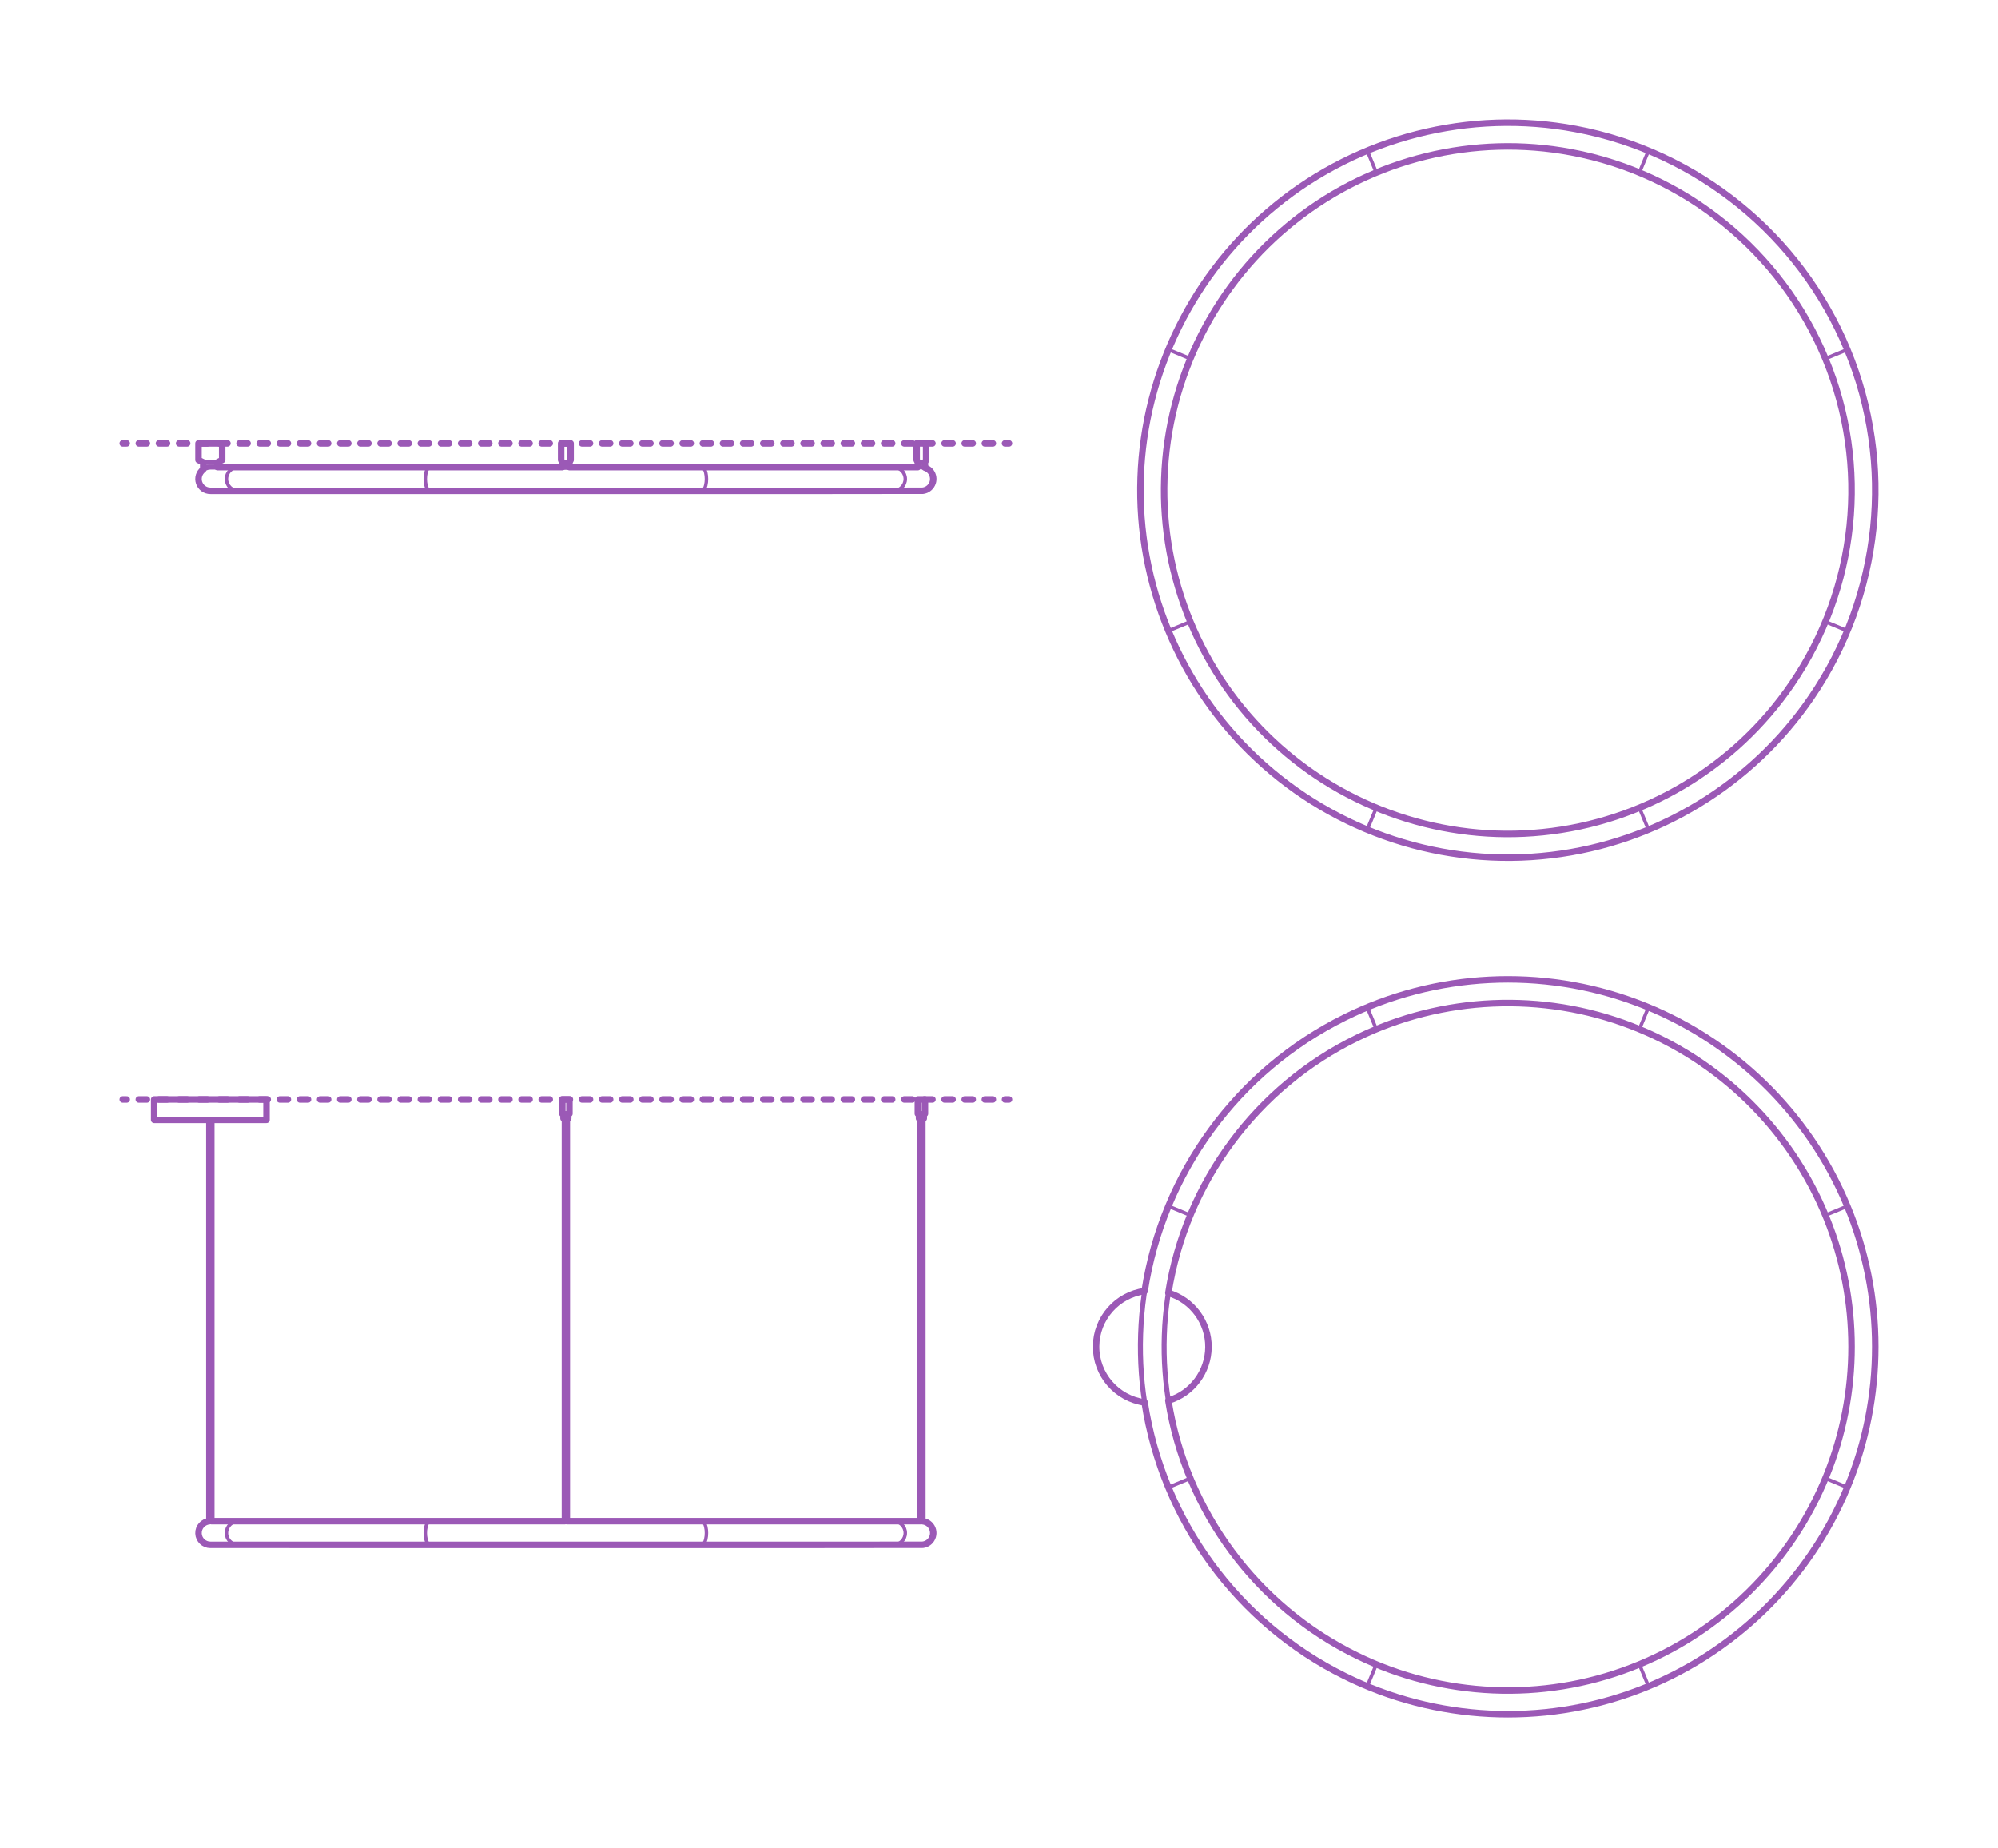 <?xml version="1.0" encoding="UTF-8"?>
<svg xmlns="http://www.w3.org/2000/svg" width="1000" height="925" version="1.1" viewBox="0 0 1000 925">
  <!-- Generator: Adobe Illustrator 29.8.2, SVG Export Plug-In . SVG Version: 2.1.1 Build 3)  -->
  <g id="_x32_D_x24_AG-DIAGRAM">
    <g id="POLYLINE">
      <g>
        <line x1="61.435" y1="550.215" x2="63.435" y2="550.215" fill="none" stroke="#9b59b6" stroke-linecap="round" stroke-linejoin="round" stroke-width="3.25"/>
        <line x1="69.485" y1="550.215" x2="499.998" y2="550.215" fill="none" stroke="#9b59b6" stroke-dasharray="4.033 6.049" stroke-linecap="round" stroke-linejoin="round" stroke-width="3.25"/>
        <line x1="503.022" y1="550.215" x2="505.022" y2="550.215" fill="none" stroke="#9b59b6" stroke-linecap="round" stroke-linejoin="round" stroke-width="3.25"/>
      </g>
    </g>
    <g id="POLYLINE1" data-name="POLYLINE">
      <g>
        <line x1="61.435" y1="221.891" x2="63.435" y2="221.891" fill="none" stroke="#9b59b6" stroke-linecap="round" stroke-linejoin="round" stroke-width="3.25"/>
        <line x1="69.485" y1="221.891" x2="499.998" y2="221.891" fill="none" stroke="#9b59b6" stroke-dasharray="4.033 6.049" stroke-linecap="round" stroke-linejoin="round" stroke-width="3.25"/>
        <line x1="503.022" y1="221.891" x2="505.022" y2="221.891" fill="none" stroke="#9b59b6" stroke-linecap="round" stroke-linejoin="round" stroke-width="3.25"/>
      </g>
    </g>
  </g>
  <g id="_x32_D_x24_AG-DETAILS">
    <g id="POLYLINE2" data-name="POLYLINE">
      <path d="M215.173,761.245c-.561.008-.967.484-1.242.926-.351.579-.567,1.234-.727,1.888-.243,1.018-.344,2.073-.346,3.118.002,1.045.102,2.1.346,3.118.165.669.386,1.34.752,1.928.272.426.673.879,1.217.886" fill="none" stroke="#9b59b6" stroke-linecap="round" stroke-linejoin="round" stroke-width="1.75"/>
    </g>
    <g id="POLYLINE3" data-name="POLYLINE">
      <path d="M119.261,761.245c-3.268-.002-5.923,2.667-5.92,5.932-.003,3.265,2.653,5.934,5.92,5.932" fill="none" stroke="#9b59b6" stroke-linecap="round" stroke-linejoin="round" stroke-width="1.75"/>
    </g>
    <g id="POLYLINE4" data-name="POLYLINE">
      <path d="M351.284,761.245c.561.008.967.484,1.242.926.351.579.567,1.234.727,1.888.243,1.018.344,2.073.346,3.118-.002,1.045-.102,2.1-.346,3.118-.165.669-.386,1.34-.752,1.928-.272.426-.673.879-1.217.886" fill="none" stroke="#9b59b6" stroke-linecap="round" stroke-linejoin="round" stroke-width="1.75"/>
    </g>
    <g id="POLYLINE5" data-name="POLYLINE">
      <path d="M447.197,761.245c3.268-.002,5.923,2.667,5.92,5.932.003,3.265-2.653,5.934-5.92,5.932" fill="none" stroke="#9b59b6" stroke-linecap="round" stroke-linejoin="round" stroke-width="1.75"/>
    </g>
    <g id="POLYLINE6" data-name="POLYLINE">
      <line x1="688.849" y1="832.89" x2="684.309" y2="843.85" fill="none" stroke="#9b59b6" stroke-linecap="round" stroke-linejoin="round" stroke-width="1.75"/>
    </g>
    <g id="POLYLINE7" data-name="POLYLINE">
      <line x1="820.509" y1="832.89" x2="825.049" y2="843.85" fill="none" stroke="#9b59b6" stroke-linecap="round" stroke-linejoin="round" stroke-width="1.75"/>
    </g>
    <g id="POLYLINE8" data-name="POLYLINE">
      <line x1="595.752" y1="739.792" x2="584.791" y2="744.332" fill="none" stroke="#9b59b6" stroke-linecap="round" stroke-linejoin="round" stroke-width="1.75"/>
    </g>
    <g id="POLYLINE9" data-name="POLYLINE">
      <line x1="595.752" y1="608.132" x2="584.791" y2="603.592" fill="none" stroke="#9b59b6" stroke-linecap="round" stroke-linejoin="round" stroke-width="1.75"/>
    </g>
    <g id="POLYLINE10" data-name="POLYLINE">
      <line x1="688.849" y1="515.035" x2="684.309" y2="504.074" fill="none" stroke="#9b59b6" stroke-linecap="round" stroke-linejoin="round" stroke-width="1.75"/>
    </g>
    <g id="POLYLINE11" data-name="POLYLINE">
      <line x1="820.509" y1="515.035" x2="825.049" y2="504.074" fill="none" stroke="#9b59b6" stroke-linecap="round" stroke-linejoin="round" stroke-width="1.75"/>
    </g>
    <g id="POLYLINE12" data-name="POLYLINE">
      <line x1="913.607" y1="608.132" x2="924.567" y2="603.592" fill="none" stroke="#9b59b6" stroke-linecap="round" stroke-linejoin="round" stroke-width="1.75"/>
    </g>
    <g id="POLYLINE13" data-name="POLYLINE">
      <line x1="913.607" y1="739.792" x2="924.567" y2="744.332" fill="none" stroke="#9b59b6" stroke-linecap="round" stroke-linejoin="round" stroke-width="1.75"/>
    </g>
    <g id="POLYLINE14" data-name="POLYLINE">
      <line x1="688.849" y1="404.248" x2="684.309" y2="415.209" fill="none" stroke="#9b59b6" stroke-linecap="round" stroke-linejoin="round" stroke-width="1.75"/>
    </g>
    <g id="POLYLINE15" data-name="POLYLINE">
      <line x1="820.509" y1="404.248" x2="825.049" y2="415.209" fill="none" stroke="#9b59b6" stroke-linecap="round" stroke-linejoin="round" stroke-width="1.75"/>
    </g>
    <g id="POLYLINE16" data-name="POLYLINE">
      <line x1="595.752" y1="311.151" x2="584.791" y2="315.691" fill="none" stroke="#9b59b6" stroke-linecap="round" stroke-linejoin="round" stroke-width="1.75"/>
    </g>
    <g id="POLYLINE17" data-name="POLYLINE">
      <line x1="595.752" y1="179.491" x2="584.791" y2="174.951" fill="none" stroke="#9b59b6" stroke-linecap="round" stroke-linejoin="round" stroke-width="1.75"/>
    </g>
    <g id="POLYLINE18" data-name="POLYLINE">
      <line x1="688.849" y1="86.393" x2="684.309" y2="75.433" fill="none" stroke="#9b59b6" stroke-linecap="round" stroke-linejoin="round" stroke-width="1.75"/>
    </g>
    <g id="POLYLINE19" data-name="POLYLINE">
      <line x1="820.509" y1="86.393" x2="825.049" y2="75.433" fill="none" stroke="#9b59b6" stroke-linecap="round" stroke-linejoin="round" stroke-width="1.75"/>
    </g>
    <g id="POLYLINE20" data-name="POLYLINE">
      <line x1="913.607" y1="179.491" x2="924.567" y2="174.951" fill="none" stroke="#9b59b6" stroke-linecap="round" stroke-linejoin="round" stroke-width="1.75"/>
    </g>
    <g id="POLYLINE21" data-name="POLYLINE">
      <line x1="913.607" y1="311.151" x2="924.567" y2="315.691" fill="none" stroke="#9b59b6" stroke-linecap="round" stroke-linejoin="round" stroke-width="1.75"/>
    </g>
    <g id="POLYLINE22" data-name="POLYLINE">
      <path d="M215.173,233.754c-.561.008-.967.484-1.242.926-.351.579-.567,1.234-.727,1.888-.243,1.018-.344,2.073-.346,3.118.002,1.045.102,2.1.346,3.118.165.669.386,1.34.752,1.928.272.426.673.879,1.217.886" fill="none" stroke="#9b59b6" stroke-linecap="round" stroke-linejoin="round" stroke-width="1.75"/>
    </g>
    <g id="POLYLINE23" data-name="POLYLINE">
      <path d="M119.261,233.754c-3.268-.002-5.923,2.667-5.92,5.932-.003,3.265,2.653,5.934,5.92,5.932" fill="none" stroke="#9b59b6" stroke-linecap="round" stroke-linejoin="round" stroke-width="1.75"/>
    </g>
    <g id="POLYLINE24" data-name="POLYLINE">
      <path d="M351.284,233.754c.561.008.967.484,1.242.926.351.579.567,1.234.727,1.888.243,1.018.344,2.073.346,3.118-.002,1.045-.102,2.1-.346,3.118-.165.669-.386,1.34-.752,1.928-.272.426-.673.879-1.217.886" fill="none" stroke="#9b59b6" stroke-linecap="round" stroke-linejoin="round" stroke-width="1.75"/>
    </g>
    <g id="POLYLINE25" data-name="POLYLINE">
      <path d="M447.197,233.754c3.268-.002,5.923,2.667,5.92,5.932.003,3.265-2.653,5.934-5.92,5.932" fill="none" stroke="#9b59b6" stroke-linecap="round" stroke-linejoin="round" stroke-width="1.75"/>
    </g>
  </g>
  <g id="_x32_D_x24_AG-FIXTURES">
    <g id="POLYLINE26" data-name="POLYLINE">
      <rect x="77.159" y="550.215" width="56.233" height="10.203" fill="none" stroke="#9b59b6" stroke-linecap="round" stroke-linejoin="round" stroke-width="2.5"/>
    </g>
    <g id="POLYLINE27" data-name="POLYLINE">
      <path d="M99.343,767.176c0,.968.241,1.937.698,2.791.455.853,1.122,1.593,1.925,2.132.671.451,1.435.763,2.23.91.313.057.63.091.948.098.861-.042,355.967.088,356.774-.044.842-.105,1.662-.394,2.383-.84,1.183-.727,2.095-1.885,2.521-3.207.396-1.208.389-2.545-.023-3.748-.437-1.293-1.335-2.423-2.498-3.138-.721-.446-1.54-.735-2.381-.84-.136-.161-356.397.017-356.774-.045-.316.007-.639.04-.949.098-.794.147-1.56.459-2.23.91-.844.566-1.54,1.356-1.994,2.265-.411.821-.63,1.739-.629,2.658Z" fill="none" stroke="#9b59b6" stroke-linecap="round" stroke-linejoin="round" stroke-width="2.5"/>
    </g>
    <g id="POLYLINE28" data-name="POLYLINE">
      <polyline points="104.801 761.264 104.801 560.418 105.75 560.418 105.75 761.245" fill="none" stroke="#9b59b6" stroke-linecap="round" stroke-linejoin="round" stroke-width="2.5"/>
    </g>
    <g id="POLYLINE29" data-name="POLYLINE">
      <path d="M913.607,608.132c-22.15-53.568-70.139-92.54-127.113-103.224-49.675-9.393-101.398,3.765-140.546,35.754-38.387,31.253-61.57,78.026-63.193,127.501-1.715,49.471,18.262,97.701,54.456,131.469,36.903,34.554,87.621,51.168,137.817,45.144,49.158-5.81,93.8-32.873,121.686-73.771,32.731-47.842,39.109-109.332,16.892-162.873Z" fill="none" stroke="#9b59b6" stroke-linecap="round" stroke-linejoin="round" stroke-width="2.5"/>
    </g>
    <g id="POLYLINE30" data-name="POLYLINE">
      <path d="M924.567,603.592c-23.677-57.262-74.976-98.922-135.879-110.343-53.101-10.04-108.391,4.024-150.238,38.22-41.04,33.417-65.813,83.398-67.551,136.294-1.83,52.892,19.517,104.43,58.212,140.536,39.448,36.937,93.664,54.697,147.321,48.258,52.557-6.215,100.26-35.134,130.079-78.858,34.988-51.141,41.806-116.872,18.057-174.106Z" fill="none" stroke="#9b59b6" stroke-linecap="round" stroke-linejoin="round" stroke-width="2.5"/>
    </g>
    <g id="POLYLINE31" data-name="POLYLINE">
      <path d="M913.607,179.491c-22.15-53.568-70.139-92.54-127.113-103.224-49.675-9.393-101.398,3.765-140.546,35.754-38.387,31.253-61.57,78.026-63.193,127.501-1.715,49.471,18.262,97.701,54.456,131.469,36.903,34.554,87.621,51.168,137.817,45.144,49.158-5.81,93.8-32.873,121.686-73.771,32.731-47.842,39.109-109.332,16.892-162.873Z" fill="none" stroke="#9b59b6" stroke-linecap="round" stroke-linejoin="round" stroke-width="2.5"/>
    </g>
    <g id="POLYLINE32" data-name="POLYLINE">
      <path d="M924.567,174.951c-23.677-57.262-74.976-98.922-135.879-110.343-53.101-10.04-108.391,4.024-150.238,38.22-41.04,33.417-65.813,83.398-67.551,136.294-1.83,52.892,19.517,104.43,58.212,140.536,39.448,36.937,93.664,54.697,147.321,48.258,52.557-6.215,100.26-35.134,130.079-78.858,34.988-51.141,41.806-116.872,18.057-174.106Z" fill="none" stroke="#9b59b6" stroke-linecap="round" stroke-linejoin="round" stroke-width="2.5"/>
    </g>
    <g id="POLYLINE33" data-name="POLYLINE">
      <polygon points="111.207 230.195 108.834 231.381 101.716 231.381 99.343 230.195 99.343 221.89 111.207 221.89 111.207 230.195" fill="none" stroke="#9b59b6" stroke-linecap="round" stroke-linejoin="round" stroke-width="2.5"/>
    </g>
    <g id="POLYLINE34" data-name="POLYLINE">
      <path d="M99.343,239.686c0,.968.241,1.937.698,2.791.455.853,1.122,1.593,1.925,2.132.671.451,1.435.763,2.23.91.313.057.63.091.948.098.861-.042,355.967.088,356.774-.044.842-.105,1.662-.394,2.383-.84,1.183-.727,2.095-1.885,2.521-3.207.396-1.208.389-2.545-.023-3.748-.437-1.293-1.335-2.423-2.498-3.138-.721-.446-1.54-.735-2.381-.84-.136-.161-356.397.017-356.774-.045-.316.007-.639.04-.949.098-.794.147-1.56.459-2.23.91-.844.566-1.54,1.356-1.994,2.265-.411.821-.63,1.739-.629,2.658Z" fill="none" stroke="#9b59b6" stroke-linecap="round" stroke-linejoin="round" stroke-width="2.5"/>
    </g>
    <g id="POLYLINE35" data-name="POLYLINE">
      <polyline points="108.834 233.754 108.834 231.381 101.716 231.381 101.716 234.94" fill="none" stroke="#9b59b6" stroke-linecap="round" stroke-linejoin="round" stroke-width="2.5"/>
    </g>
    <g id="POLYLINE36" data-name="POLYLINE">
      <path d="M584.78,700.901c11.792-3.51,19.969-14.393,20.061-26.694.124-12.482-8.098-23.622-20.061-27.183" fill="none" stroke="#9b59b6" stroke-linecap="round" stroke-linejoin="round" stroke-width="2.5"/>
    </g>
    <g id="POLYLINE37" data-name="POLYLINE">
      <path d="M572.916,646.105c-13.816,1.883-24.191,13.673-24.306,27.613-.126,14.132,10.303,26.19,24.306,28.102" fill="none" stroke="#9b59b6" stroke-linecap="round" stroke-linejoin="round" stroke-width="2.5"/>
    </g>
    <g id="POLYLINE38" data-name="POLYLINE">
      <rect x="281.449" y="550.215" width="3.559" height="7.118" fill="none" stroke="#9b59b6" stroke-linecap="round" stroke-linejoin="round" stroke-width="2.5"/>
    </g>
    <g id="POLYLINE39" data-name="POLYLINE">
      <rect x="282.042" y="557.334" width="2.373" height="2.373" fill="none" stroke="#9b59b6" stroke-linecap="round" stroke-linejoin="round" stroke-width="2.5"/>
    </g>
    <g id="POLYLINE40" data-name="POLYLINE">
      <polyline points="282.754 761.245 282.754 559.706 283.703 559.706 283.703 761.245" fill="none" stroke="#9b59b6" stroke-linecap="round" stroke-linejoin="round" stroke-width="2.5"/>
    </g>
    <g id="POLYLINE41" data-name="POLYLINE">
      <rect x="459.403" y="550.215" width="3.559" height="7.118" fill="none" stroke="#9b59b6" stroke-linecap="round" stroke-linejoin="round" stroke-width="2.5"/>
    </g>
    <g id="POLYLINE42" data-name="POLYLINE">
      <rect x="459.996" y="557.334" width="2.373" height="2.373" fill="none" stroke="#9b59b6" stroke-linecap="round" stroke-linejoin="round" stroke-width="2.5"/>
    </g>
    <g id="POLYLINE43" data-name="POLYLINE">
      <polyline points="460.708 761.245 460.708 559.706 461.657 559.706 461.657 761.264" fill="none" stroke="#9b59b6" stroke-linecap="round" stroke-linejoin="round" stroke-width="2.5"/>
    </g>
    <g id="POLYLINE44" data-name="POLYLINE">
      <rect x="281.449" y="231.381" width="3.559" height="2.373" fill="none" stroke="#9b59b6" stroke-linecap="round" stroke-linejoin="round" stroke-width="2.5"/>
    </g>
    <g id="POLYLINE45" data-name="POLYLINE">
      <polygon points="285.601 230.195 285.601 221.89 280.856 221.89 280.856 230.195 281.449 231.381 285.008 231.381 285.601 230.195" fill="none" stroke="#9b59b6" stroke-linecap="round" stroke-linejoin="round" stroke-width="2.5"/>
    </g>
    <g id="POLYLINE46" data-name="POLYLINE">
      <polygon points="463.555 230.195 463.555 221.89 458.81 221.89 458.81 230.195 459.403 231.381 462.962 231.381 463.555 230.195" fill="none" stroke="#9b59b6" stroke-linecap="round" stroke-linejoin="round" stroke-width="2.5"/>
    </g>
    <g id="POLYLINE47" data-name="POLYLINE">
      <polyline points="459.403 233.754 459.403 231.381 462.962 231.381 462.962 234.027" fill="none" stroke="#9b59b6" stroke-linecap="round" stroke-linejoin="round" stroke-width="2.5"/>
    </g>
  </g>
  <g id="_x32_D_x24_AG-OUTLINE">
    <g id="POLYLINE48" data-name="POLYLINE">
      <path d="M105.275,773.108c.621-.032,355.956.062,356.524-.032.581-.061,1.157-.209,1.694-.436.855-.361,1.625-.928,2.222-1.637.711-.84,1.18-1.883,1.337-2.972.155-1.054.016-2.152-.395-3.135-.422-1.016-1.135-1.911-2.032-2.548-.867-.62-1.906-.999-2.969-1.083v-201.557h.712v-2.373h.593v-7.118h-3.559v7.118h.593v2.373h.712v201.538h-177.004v-201.538h.712v-2.373h.593v-7.118h-3.559v7.118h.593v2.373h.712v201.538H105.75v-200.827h27.642v-10.203h-56.233v10.203h27.642v200.846c-3.164.249-5.585,2.98-5.452,6.15.122,3.17,2.754,5.7,5.927,5.694Z" fill="none" stroke="#9b59b6" stroke-linecap="round" stroke-linejoin="round" stroke-width="3.25"/>
    </g>
    <g id="POLYLINE49" data-name="POLYLINE">
      <path d="M105.275,245.618c.621-.032,355.956.062,356.524-.032.582-.061,1.158-.209,1.695-.437.823-.348,1.568-.887,2.156-1.561,2.807-3.24,1.395-8.259-2.688-9.561v-2.646l.593-1.186v-8.305h-4.745v8.305l.593,1.186v2.373h-174.395v-2.373l.593-1.186v-8.305h-4.745v8.305l.593,1.186v2.373H108.834v-2.373l2.373-1.186v-8.305h-11.864v8.305l2.373,1.186v3.559c-.989.739-1.737,1.797-2.103,2.977-.37,1.178-.358,2.474.035,3.644.388,1.172,1.156,2.216,2.159,2.936,1.001.724,2.233,1.122,3.468,1.12Z" fill="none" stroke="#9b59b6" stroke-linecap="round" stroke-linejoin="round" stroke-width="3.25"/>
    </g>
    <g id="POLYLINE50" data-name="POLYLINE">
      <path d="M572.916,701.82c9.018,59.104,46.539,110.409,100.131,136.915,45.461,22.577,98.791,25.265,146.29,7.37,47.534-17.802,85.909-54.933,105.264-101.856,18.594-44.826,18.594-95.748,0-140.574-19.356-46.922-57.73-84.055-105.264-101.856-47.499-17.893-100.83-15.207-146.29,7.37-53.59,26.505-91.113,77.811-100.131,136.915-13.816,1.883-24.191,13.673-24.306,27.613-.126,14.132,10.303,26.19,24.306,28.102Z" fill="none" stroke="#9b59b6" stroke-linecap="round" stroke-linejoin="round" stroke-width="3.25"/>
    </g>
    <g id="POLYLINE51" data-name="POLYLINE">
      <path d="M584.78,647.024c8.733-55.315,44.155-103.173,94.508-127.682,42.713-20.877,92.683-23.055,137.05-5.971,44.399,16.998,80.074,52.057,97.839,96.155,16.676,41.151,16.677,87.723,0,128.874-17.766,44.097-53.44,79.158-97.839,96.155-44.365,17.083-94.338,14.907-137.05-5.971-50.351-24.509-85.775-72.367-94.508-127.682,11.792-3.51,19.969-14.393,20.061-26.694.124-12.482-8.098-23.622-20.061-27.183Z" fill="none" stroke="#9b59b6" stroke-linecap="round" stroke-linejoin="round" stroke-width="3.25"/>
    </g>
    <g id="POLYLINE52" data-name="POLYLINE">
      <path d="M924.567,174.951c-23.677-57.262-74.976-98.922-135.879-110.343-53.101-10.04-108.391,4.024-150.238,38.22-41.04,33.417-65.813,83.398-67.551,136.294-1.83,52.892,19.517,104.43,58.212,140.536,39.448,36.937,93.664,54.697,147.321,48.258,52.557-6.215,100.26-35.134,130.079-78.858,34.988-51.141,41.806-116.872,18.057-174.106Z" fill="none" stroke="#9b59b6" stroke-linecap="round" stroke-linejoin="round" stroke-width="3.25"/>
    </g>
    <g id="POLYLINE53" data-name="POLYLINE">
      <path d="M913.607,179.491c22.216,53.54,15.84,115.031-16.892,162.873-28.484,41.767-74.361,69.037-124.662,74.099-49.243,5.045-98.71-11.636-134.841-45.473-36.193-33.769-56.172-81.998-54.456-131.47,1.661-50.528,25.776-98.139,65.529-129.373,38.868-30.652,89.571-43.082,138.209-33.882,56.973,10.685,104.964,49.656,127.113,103.224Z" fill="none" stroke="#9b59b6" stroke-linecap="round" stroke-linejoin="round" stroke-width="3.25"/>
    </g>
  </g>
</svg>